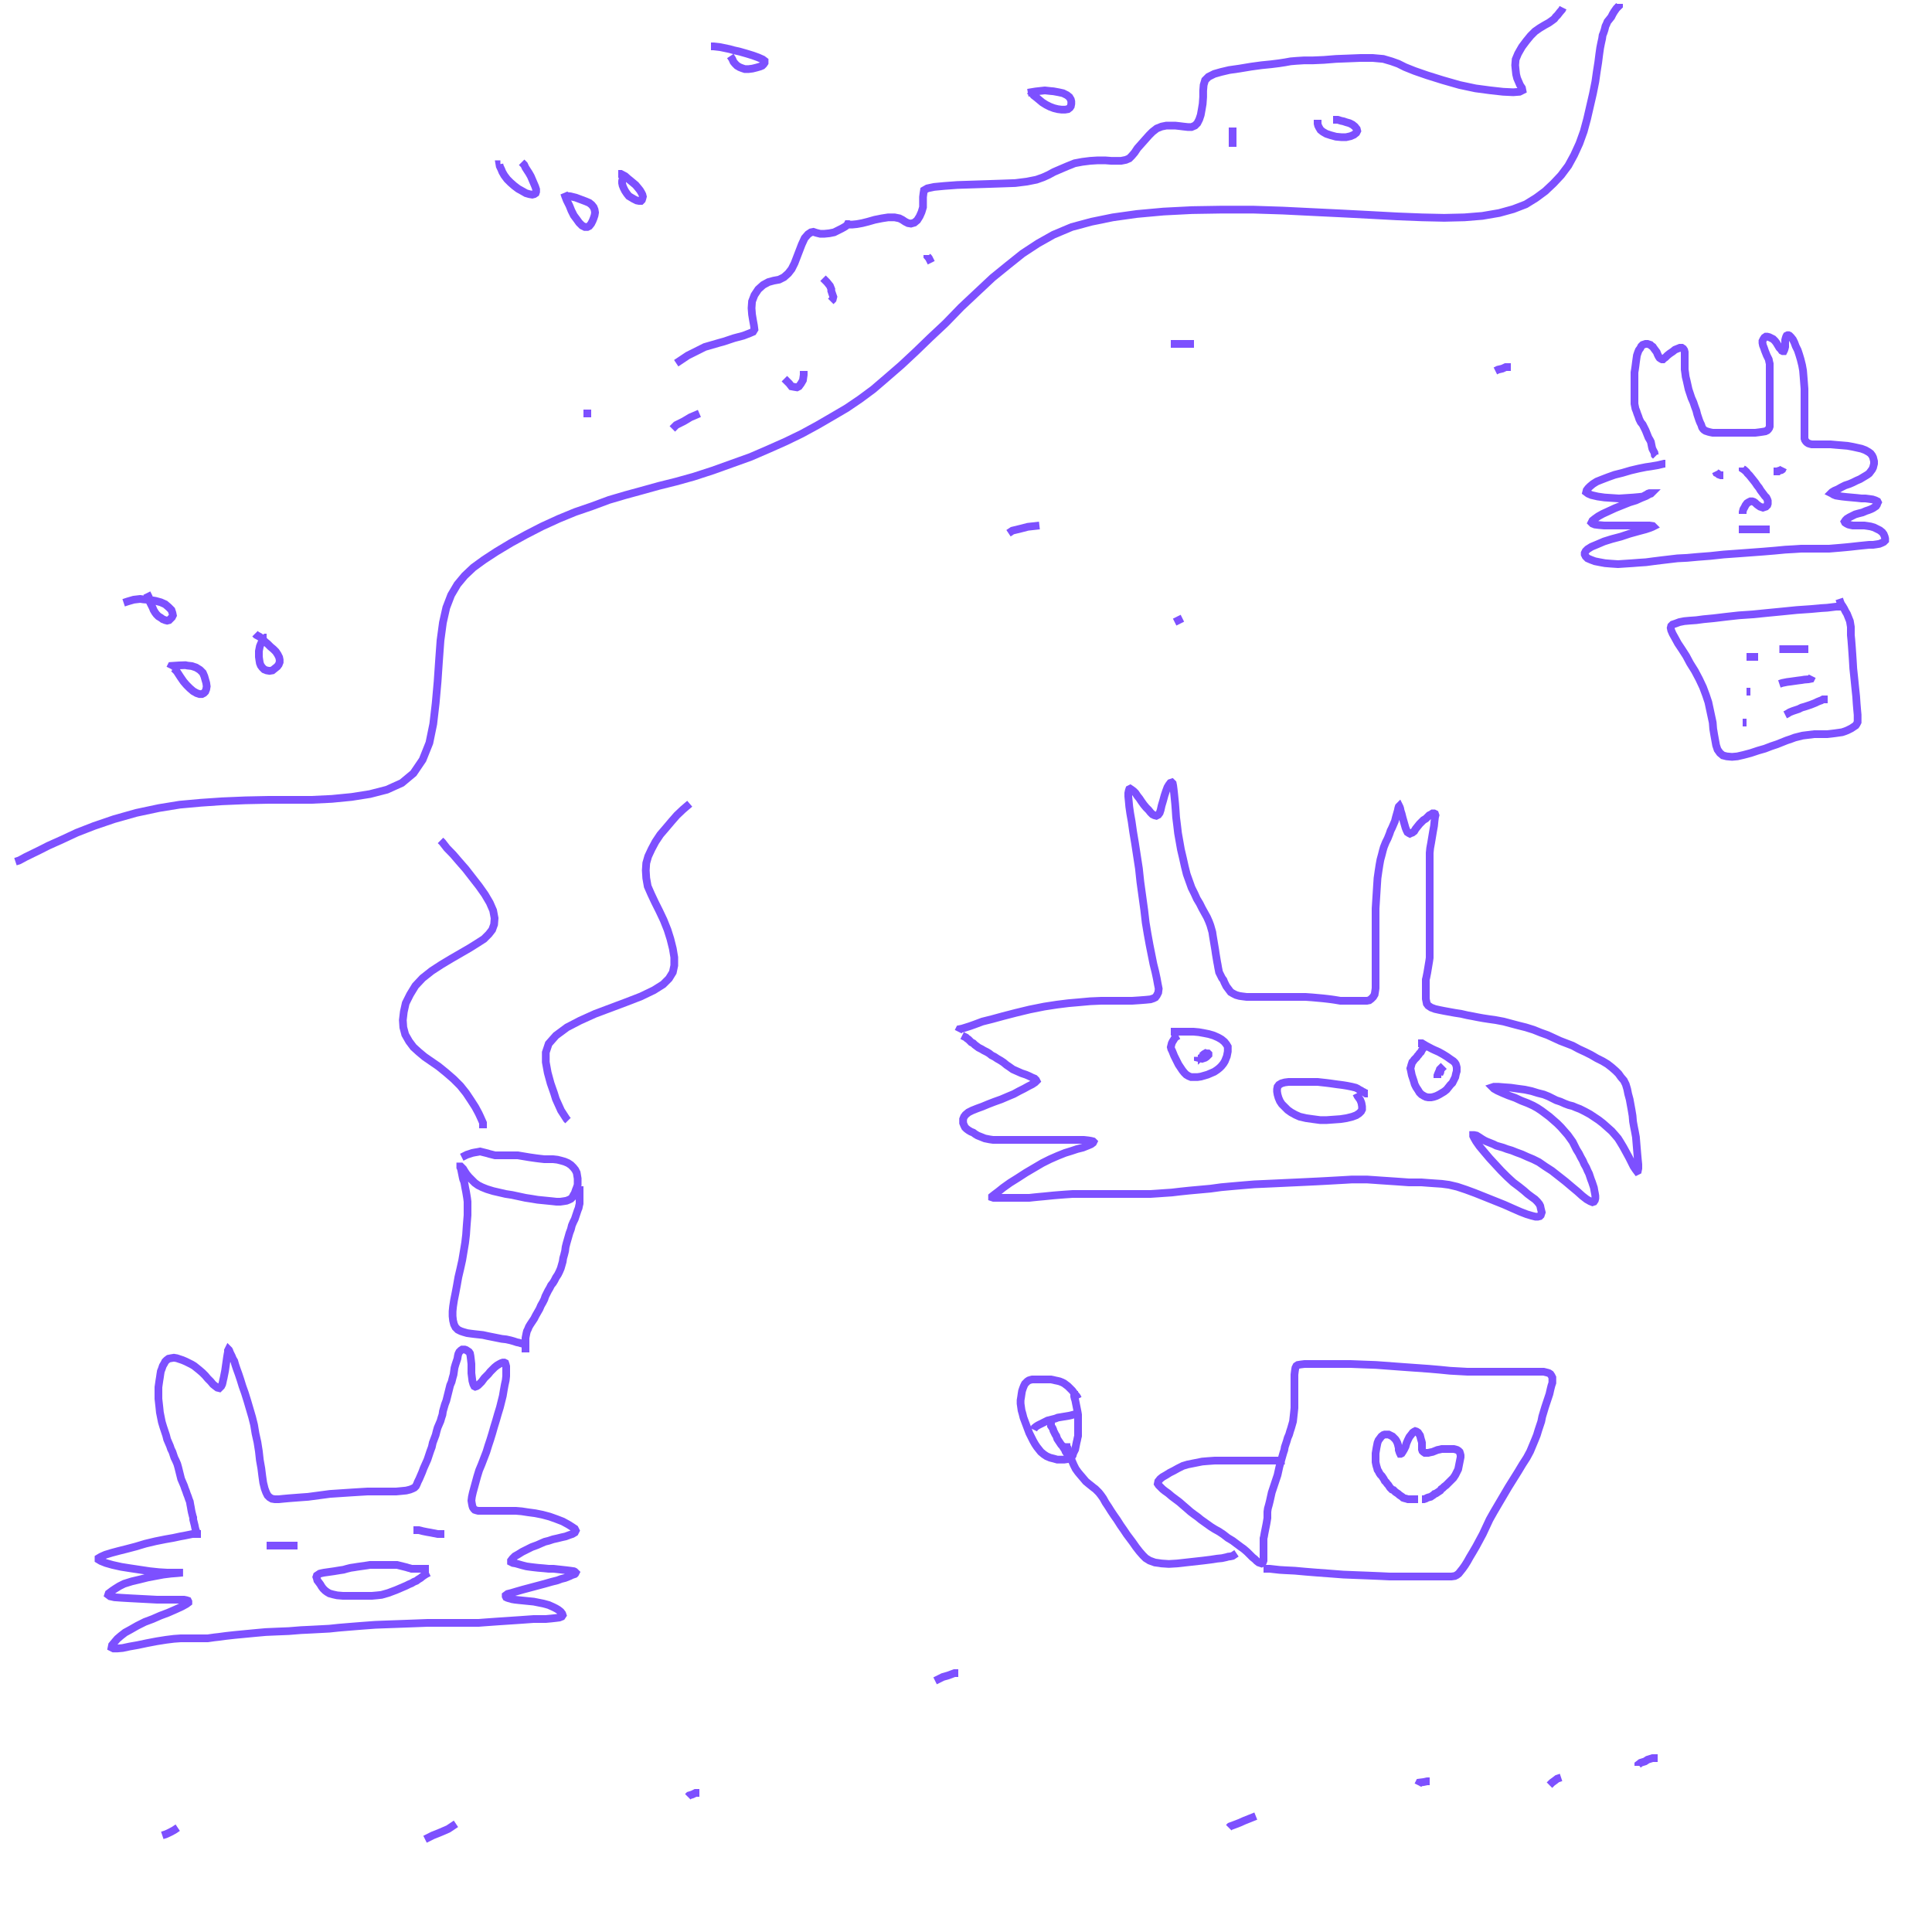 <svg width="500" height="500" viewBox="0 0 500 500" fill="none" xmlns="http://www.w3.org/2000/svg">
<path d="M4 223L5 222.667L6.6 221.8L10.286 220L12.5 218.875L16.125 217.25L19.875 215.5L24.375 213.75L29.5 212L35.25 210.375L41.125 209.125L46.5 208.25L52 207.75L57.5 207.375L63.5 207.125L69.5 207H75.25H80.625L85.875 206.75L91 206.25L95.75 205.5L100.125 204.375L104 202.625L107 200.125L109.375 196.625L111.125 192.25L112.125 187.375L112.75 182L113.25 176.375L113.625 170.875L114 165.75L114.625 161.125L115.5 157.25L116.75 154L118.375 151.25L120.25 149L122.5 146.875L125.25 144.875L128.5 142.75L132.25 140.5L136.125 138.375L140.25 136.25L144.625 134.25L148.875 132.5L153.25 131L157.625 129.375L161.875 128.125L166 127L170.5 125.75L175 124.625L179.5 123.375L184.5 121.75L189.375 120L194.25 118.25L198.875 116.25L203.375 114.25L207.5 112.25L211.625 110L215.5 107.75L219.125 105.625L222.625 103.25L226 100.75L229.5 97.75L233.25 94.5L237 91L240.75 87.375L244.75 83.625L248.75 79.5L252.875 75.625L256.875 71.875L260.875 68.625L264.625 65.625L268.625 63L272.625 60.75L277.375 58.75L282.5 57.375L288 56.25L294.25 55.375L301.125 54.75L308.5 54.375L316.25 54.25H324.25L332 54.5L339.625 54.875L347.375 55.25L354.625 55.625L361.625 56L368 56.25L373.75 56.375L379 56.25L383.625 55.875L388 55.125L391.625 54.125L394.875 52.875L397.5 51.25L399.875 49.5L402 47.5L404 45.375L405.875 42.875L407.375 40.125L408.75 37.125L409.875 34L410.75 30.75L411.5 27.5L412.25 24.25L412.875 21.125L413.25 18.5L413.625 16.125L413.875 14.125L414.125 12.375L414.375 11.125L414.625 10L414.75 9.125L415 8.5L415.25 7.75L415.375 7.25L415.5 6.75L415.75 6.25L416 5.625L416.5 5L417 4.375L417.375 3.625L417.75 3L418.333 2.167L419 1.5V1" stroke="#7D50FF" stroke-width="2"/>
<path d="M52 397H51.333H49.8L47.714 397.429L46.625 397.625L44.875 398L42.75 398.375L40.25 398.875L37.625 399.5L35.125 400.25L32.75 400.875L30.75 401.375L28.875 401.875L27.25 402.375L26.125 402.875L25.5 403.25V403.625L26.125 404L27.375 404.5L29.125 405L31.375 405.5L33.75 405.875L36.25 406.25L38.75 406.625L41.125 406.875L43.25 407H45H46.125H46.875H47.25H47.375H47.125L45.875 407.125L44.25 407.25L42.25 407.5L40.25 407.875L38.25 408.25L36.25 408.75L34.125 409.25L32.125 409.875L30.875 410.5L29.875 411.125L29.125 411.625L28.625 412L28.125 412.375L28 412.75L28.5 413.125L29.625 413.375L31.375 413.5L33.5 413.625L35.875 413.75L38.25 413.875L40.625 414H42.875H44.875H46.5H47.625L48.25 414.125L48.625 414.25L48.75 414.5V414.75L48.25 415.125L47.125 415.75L45.5 416.5L43.5 417.375L41.5 418.125L39.5 419L37.5 419.75L35.5 420.75L33.75 421.75L32.375 422.5L31.25 423.375L30.375 424.125L29.625 425L29 425.75L28.875 426.375L29.375 426.625H30.375L31.75 426.5L33.5 426.125L35.625 425.75L38 425.25L40.625 424.75L43 424.375L45 424.125L46.75 424H48.375H49.75H51H52H52.875H53.75L54.625 423.875L55.5 423.75L56.625 423.625L58.5 423.375L60.75 423.125L63.375 422.875L66 422.625L68.75 422.375L71.625 422.25L74.75 422.125L77.875 421.875L80.5 421.75L82.875 421.625L85.25 421.5L87.625 421.25L90.625 421L93.75 420.75L97.125 420.5L100.5 420.375L104 420.25L107.375 420.125L110.625 420H113.75H116.125H118.125H119.625H121H122.375H123.875L125.5 419.875L127.25 419.75L129 419.625L130.875 419.5L132.75 419.375L134.625 419.25L136.375 419.125L138.125 419H139.75H141.25L142.625 418.875L143.75 418.75L144.75 418.625L145.375 418.375L145.625 418L145.5 417.625L145.125 417.125L144.5 416.625L143.875 416.25L143.125 415.875L142 415.375L140.625 415L139.375 414.75L138.125 414.5L136.875 414.375L135.625 414.25L134.375 414.125L133.25 414L132.5 413.875L132.125 413.75L131.625 413.625L131.25 413.5L131 413.375L130.875 413.125V412.875L131.375 412.5L132.375 412.25L133.625 411.875L135.375 411.375L137.25 410.875L139.125 410.375L141 409.875L142.75 409.375L144.25 409L145.25 408.625L146.25 408.375L146.875 408.125L147.5 407.875L148 407.625L148.375 407.5L148.75 407.375L148.875 407.25L149 407L148.75 406.75L148.5 406.625L147.625 406.5L146.625 406.375L145.5 406.25L144.375 406.125L143.25 406H142L140.75 405.875L139.25 405.75L138.125 405.625L137.125 405.5L136.25 405.375L135.25 405.125L134.375 404.875L133.5 404.625L132.75 404.5L132.25 404.25V403.875L132.625 403.375L133.25 402.75L134.125 402.25L135.125 401.625L136.375 401L137.625 400.375L139 399.875L140.125 399.375L141 399L142 398.75L143.125 398.375L144.25 398.125L145.25 397.875L146.375 397.625L147.375 397.25L148.125 397L148.75 396.625L149 396.125L148.75 395.625L148 395.125L147 394.5L145.625 393.75L144 393.125L142.25 392.5L140.375 392L138.5 391.625L136.625 391.375L135 391.125L133.5 391H132.125H130.875H129.75H128.625H127.5H126.625H125.75H125H124.375H123.75L123.25 390.875L122.875 390.75L122.625 390.5L122.375 390.125L122.25 389.75L122.125 389.125L122 388.375L122.125 387.375L122.375 386.25L122.75 384.875L123.125 383.5L123.5 382.125L124 380.5L124.625 379L125.25 377.375L125.875 375.75L126.375 374.125L126.875 372.625L127.375 371L127.875 369.25L128.375 367.625L128.875 365.875L129.375 364.25L129.75 362.75L130.125 361.25L130.375 359.75L130.625 358.375L130.875 357.25L131 356.125V355.25V354.375V353.625L130.875 353.125L130.75 352.75L130.5 352.625H130.125L129.75 352.75L129.25 353L128.625 353.375L128 353.875L127.5 354.375L126.875 355L126.375 355.625L125.875 356.125L125.375 356.625L125 357.125L124.625 357.625L124.25 358L123.75 358.5L123.375 358.75L123 358.875L122.75 358.75L122.5 358.25L122.25 357.375L122.125 356.375L122 355.375V354.125V353L121.875 351.875L121.75 350.875L121.625 350.25L121.375 349.875L121 349.625L120.625 349.375L120.25 349.25H119.875H119.625L119.25 349.5L118.875 349.875L118.625 350.375L118.5 350.875L118.375 351.625L118.125 352.375L117.875 353.125L117.625 354L117.5 354.875L117.375 355.75L117.125 356.625L116.875 357.625L116.5 358.5L116.25 359.5L116 360.5L115.75 361.5L115.5 362.5L115.125 363.5L114.875 364.375L114.625 365.25L114.5 366.125L114.25 366.875L114 367.75L113.625 368.625L113.25 369.5L113 370.375L112.75 371.375L112.375 372.375L112 373.375L111.75 374.5L111.375 375.5L111 376.625L110.625 377.75L110.125 378.875L109.625 380L109.25 381L108.875 381.875L108.5 382.75L108.125 383.5L107.875 384.125L107.625 384.625L107.25 385L106.75 385.25L106.125 385.5L105.125 385.75L103.875 385.875L102.5 386H100.875H99H97.125H95.125L93 386.125L91 386.25L89.125 386.375L87.25 386.5L85.375 386.625L83.5 386.875L81.625 387.125L79.75 387.375L78 387.5L76.375 387.625L74.75 387.75L73.375 387.875L72.125 388H71.125L70.375 387.875L69.75 387.5L69.25 387L68.875 386.25L68.5 385.25L68.125 383.75L67.875 382L67.625 380L67.25 377.875L67 375.625L66.625 373.25L66.125 371L65.75 368.75L65.25 366.75L64.625 364.625L64 362.5L63.375 360.5L62.75 358.75L62.25 357.125L61.75 355.625L61.25 354.25L60.875 353.125L60.625 352.25L60.25 351.625L60 351L59.75 350.5L59.5 350L59.375 349.625L59.25 349.375L59.125 349.25L59 349.5V349.875L58.875 350.5L58.75 351.25L58.625 352.125L58.5 353L58.375 353.875L58.25 354.75L58.125 355.375L58 356L57.875 356.625L57.75 357.125L57.625 357.75L57.5 358.25L57.25 358.75L57 359L56.75 359.25L56.25 359.125L55.75 358.75L55.125 358.25L54.5 357.5L53.75 356.75L53.125 356L52.375 355.25L51.5 354.5L50.875 354L50.25 353.5L49.625 353.125L48.875 352.75L48.125 352.375L47.25 352L46.5 351.75L45.75 351.5L45 351.375L44.25 351.5L43.625 351.625L43.125 352L42.75 352.375L42.5 352.875L42.125 353.5L41.875 354.25L41.625 354.875L41.5 355.625L41.375 356.5L41.25 357.25L41.125 358.125L41 359V359.875V360.875V362L41.125 363.125L41.25 364.25L41.375 365.5L41.625 366.75L41.875 368L42.25 369.25L42.625 370.375L43 371.5L43.25 372.5L43.625 373.375L44 374.25L44.25 375L44.625 375.75L44.875 376.5L45.125 377.25L45.5 378L45.875 378.875L46.125 379.75L46.375 380.75L46.625 381.75L46.875 382.75L47.25 383.625L47.625 384.5L47.875 385.25L48.125 385.875L48.375 386.625L48.625 387.25L48.875 388L49.125 388.625L49.25 389.375L49.375 390L49.5 390.75L49.625 391.375L49.75 391.875L49.875 392.375L50 392.75V393.25L50.125 393.75L50.25 394.25L50.375 394.75L50.5 395.375L50.667 396L51 396.75V397.5" stroke="#7D50FF" stroke-width="2"/>
<path d="M69 400H69.333H69.8H70.571H71H71.75H72.625H73.375H74.25H75H75.833H76.5H77" stroke="#7D50FF" stroke-width="2"/>
<path d="M107 396H107.667H108.4L109 396.143L109.375 396.25L110 396.375L110.625 396.5L111.375 396.625L112 396.75L112.625 396.875L113.25 397H113.833H114.5H115" stroke="#7D50FF" stroke-width="2"/>
<path d="M111 407L110.333 407.333L109.6 407.8L109.143 408.143L108.875 408.375L108.25 408.75L107.75 409.125L107.125 409.375L106.5 409.75L105.875 410L105.125 410.375L104.25 410.75L103.375 411.125L102.5 411.5L101.5 411.875L100.5 412.25L99.625 412.5L98.75 412.75L97.625 412.875L96.25 413H94.75H93.25H91.75H90.25H88.75L87.25 412.875L86.125 412.625L85.25 412.375L84.625 412L84.125 411.625L83.625 411.125L83.25 410.625L82.875 410L82.5 409.5L82.125 409L82 408.5L81.875 408.125L82 407.75L82.375 407.5L82.75 407.25L83.25 407.125L83.875 407L84.75 406.875L85.625 406.75L86.5 406.625L87.25 406.5L88 406.375L88.875 406.25L89.75 406L90.75 405.75L91.625 405.625L92.375 405.5L93.25 405.375L94.125 405.25L95 405.125L95.75 405H96.5H97.25H97.875H98.625H99.25H99.875H100.375H101H101.625H102.125H102.75L103.25 405.125L103.75 405.25L104.25 405.375L104.75 405.5L105.25 405.625L105.625 405.75L106.125 405.875L106.5 406H107H107.5H108H108.5H109H109.5H110H110.5H111" stroke="#7D50FF" stroke-width="2"/>
<path d="M248 267L248.333 266.333L249 266.2L251 265.571L252.25 265.125L254.25 264.375L256.75 263.75L259.5 263L262.875 262.125L266.5 261.25L270.25 260.5L273.5 260L276.5 259.625L279.375 259.375L282.125 259.125L285 259H287.5H289.625H291.375H293L294.875 258.875L296.5 258.75L297.75 258.625L298.5 258.375L299 258.125L299.375 257.625L299.75 256.875L299.875 255.875L299.625 254.625L299.375 253.25L299 251.5L298.5 249.5L298 247L297.5 244.5L297 241.75L296.5 238.75L296.125 235.5L295.625 231.875L295.125 228.25L294.75 224.75L294.25 221.5L293.75 218.25L293.25 215.25L292.875 212.625L292.5 210.5L292.25 208.75L292.125 207.375L292 206.125V205.25L292.125 204.625L292.25 204.25L292.5 204.125L292.875 204.375L293.375 204.75L293.875 205.25L294.375 206L294.875 206.625L295.375 207.375L296 208.25L296.625 209L297.25 209.625L297.75 210.25L298.25 210.75L298.75 211L299.25 211.125L299.75 210.875L300.125 210.375L300.375 209.625L300.625 208.5L301 207.25L301.375 205.875L301.75 204.75L302.125 203.75L302.5 203.125L302.875 202.625L303.25 202.5L303.5 202.75L303.625 203.375L303.75 204.375L303.875 205.5L304 206.75L304.125 208L304.25 209.625L304.375 211.5L304.625 213.5L304.875 215.625L305.25 217.75L305.625 219.875L306.125 222L306.625 224.25L307.125 226.25L307.75 228L308.375 229.75L309.125 231.25L309.75 232.625L310.5 233.875L311.125 235.125L311.75 236.25L312.375 237.375L312.875 238.5L313.25 239.5L313.5 240.375L313.75 241.25L313.875 242.125L314 242.875L314.125 243.625L314.25 244.375L314.375 245.125L314.5 245.875L314.625 246.75L314.75 247.5L314.875 248.25L315 249L315.125 249.625L315.25 250.375L315.375 251L315.5 251.625L315.75 252.125L316 252.625L316.25 253.125L316.625 253.625L316.875 254.25L317.125 254.75L317.375 255.25L317.75 255.75L318.125 256.25L318.5 256.75L319.125 257.125L319.875 257.5L320.75 257.75L321.625 257.875L322.625 258H323.75H325H326.625H328.25H330H331.875H333.875H336H337.875L339.625 258.125L341 258.25L342.375 258.375L343.5 258.5L344.5 258.625L345.375 258.75L346.125 258.875L346.875 259H347.625H348.5H349.25H349.875H350.5H351.375H352.125H353H353.75L354.375 258.875L354.875 258.5L355.375 258L355.75 257.375L355.875 256.625L356 255.75V254.875V253.875V252.75V251.625V250.5V249.25V247.875V246.375V244.625V242.75V240.875V239V237V235.125L356.125 233.125L356.25 231.125L356.375 229.125L356.5 227.25L356.75 225.5L357 223.875L357.25 222.5L357.625 221.125L357.875 220.125L358.125 219.25L358.375 218.625L358.625 218L358.875 217.5L359.125 217L359.375 216.375L359.625 215.75L359.875 215L360.25 214.25L360.625 213.375L361 212.5L361.25 211.5L361.5 210.625L361.75 209.75L361.875 209.125L362 208.75L362.125 208.625L362.25 208.875L362.375 209.25L362.5 209.875L362.75 210.625L363 211.625L363.25 212.5L363.5 213.375L363.75 214.25L364 214.875L364.25 215.375L364.625 215.625L364.875 215.75L365.125 215.625L365.5 215.5L366 215.125L366.375 214.5L366.875 213.875L367.375 213.25L367.875 212.75L368.375 212.25L369 211.875L369.5 211.375L369.875 211L370.375 210.75L370.75 210.5H371.125L371.375 210.625L371.5 211L371.375 211.5L371.25 212.5L371.125 213.75L370.875 215.125L370.625 216.625L370.375 218.125L370.125 219.5L370 220.75V222V223V224V224.875V225.75V226.75V227.875V229.125V230.375V231.625V232.875V234.25V235.625V236.875V238.125V239.25V240.375V241.375V242.25V243V243.75V244.5V245.125V245.75V246.375V247.125V247.875L369.875 248.75L369.75 249.5L369.625 250.25L369.5 251L369.375 251.75L369.25 252.375L369.125 253L369 253.5V254V254.5V255V255.625V256.25V257V257.75V258.5L369.125 259.125L369.25 259.75L369.625 260.25L370.375 260.75L371.375 261.125L372.5 261.375L373.75 261.625L375.125 261.875L376.5 262.125L378.125 262.375L379.75 262.75L381.125 263L382.375 263.25L383.75 263.5L385.375 263.75L387.125 264L389.125 264.375L391 264.875L392.875 265.375L394.875 265.875L396.875 266.5L398.75 267.25L400.5 267.875L402.125 268.625L403.75 269.375L405.375 270L407 270.625L408.625 271.5L410.25 272.25L411.75 273L413.25 273.875L414.75 274.625L416 275.375L417.125 276.25L418.125 277.125L418.875 277.875L419.5 278.75L420.25 279.625L420.75 280.625L421.125 281.875L421.375 283.125L421.75 284.5L422 285.875L422.25 287.25L422.5 288.75L422.625 290.25L422.875 291.625L423.125 292.875L423.375 294.25L423.5 295.75L423.625 297.25L423.75 298.75L423.875 300.125L424 301.375V302.375L423.875 303L423.625 303.125L423.25 302.625L422.75 301.875L422.25 300.875L421.625 299.625L420.875 298.25L420.125 296.875L419.375 295.625L418.75 294.625L418 293.75L417.125 292.75L416 291.75L414.875 290.75L413.75 289.875L412.625 289.125L411.5 288.375L410.125 287.625L408.875 287L407.875 286.625L407 286.25L406 286L405 285.625L403.875 285.125L402.75 284.75L401.75 284.25L400.75 283.75L399.5 283.25L398 282.875L396.375 282.375L394.625 282L392.75 281.75L391 281.5L389.25 281.375L387.75 281.25H386.625L386.25 281.375L386.625 281.75L387.5 282.25L388.875 282.875L390.375 283.5L392.125 284.125L393.75 284.875L395.375 285.5L396.75 286.125L397.875 286.75L399 287.5L400 288.25L401 289L402 289.875L403 290.75L404 291.75L404.875 292.75L405.75 293.75L406.375 294.625L407 295.5L407.5 296.5L408 297.5L408.625 298.5L409.125 299.5L409.625 300.375L410 301.25L410.5 302.125L410.875 303L411.25 303.75L411.5 304.5L411.75 305.25L412 305.875L412.25 306.625L412.5 307.375L412.625 308.125L412.75 308.75L412.875 309.5V310.125L412.75 310.625L412.5 311L412.125 311.125L411.5 310.875L410.625 310.375L409.5 309.5L408.25 308.375L406.75 307.125L405.125 305.75L403.375 304.375L401.625 303L399.875 301.875L398.25 300.75L396.75 300L395.25 299.375L393.875 298.75L392.5 298.25L391.25 297.75L390 297.375L389 297L388.125 296.75L387.25 296.5L386.5 296.125L385.875 295.875L385.25 295.625L384.625 295.375L384.125 295.125L383.5 294.75L382.75 294.25L382.125 293.875L381.5 293.75H381.25V294L381.5 294.5L382 295.375L382.875 296.625L384.125 298.125L385.5 299.75L387 301.375L388.5 303L390 304.5L391.625 306L393.125 307.125L394.375 308.125L395.375 309L396.375 309.75L397.25 310.375L397.875 311L398.375 311.625L398.625 312.125L398.75 312.75L398.875 313.25L399 313.75L398.875 314.125L398.75 314.5L398.5 314.75L398 314.875H397.375L396.375 314.625L395.125 314.25L393.5 313.625L391.5 312.75L389.25 311.75L386.75 310.75L384.25 309.75L381.75 308.75L379.375 307.875L377.125 307.125L375 306.625L373.125 306.375L371.25 306.25L369.5 306.125L367.875 306H366.25H364.625L362.875 305.875L361.125 305.75L359.25 305.625L357.375 305.5L355.625 305.375L353.75 305.25H351.875H349.875L347.75 305.375L345.5 305.5L343.25 305.625L340.875 305.75L338.25 305.875L335.625 306L332.875 306.125L330.25 306.25L327.5 306.375L324.625 306.5L321.625 306.75L318.75 307L316 307.25L313.25 307.625L310.5 307.875L307.75 308.125L305.375 308.375L303.25 308.625L301.375 308.75L299.625 308.875L297.75 309H295.75H293.75H291.5H289.125H286.625H284.25H281.875H279.625H277.625L275.75 309.125L274.125 309.25L272.625 309.375L271.375 309.5L270.125 309.625L268.75 309.75L267.5 309.875L266.375 310H265.25H264.25H263.375H262.5H261.75H261.125H260.5H259.75H259.125H258.5H257.75H257.125L256.75 309.875V309.625L257.375 309.125L258.375 308.375L259.625 307.375L261.375 306.125L263.375 304.875L265.5 303.5L267.625 302.25L269.75 301L271.75 300L273.75 299.125L275.625 298.375L277.25 297.875L278.75 297.375L280.25 297L281.5 296.5L282.375 296.125L282.875 295.75L283 295.5L282.875 295.375L282.375 295.25L281.625 295.125L280.5 295H279H277.375H275.25H272.875H270.375H267.875H265.5H263.25H261.25H259.5H258.125H257L256.125 294.875L255.5 294.75L254.875 294.625L254.25 294.375L253.625 294.125L253 293.875L252.375 293.5L251.875 293.125L251.25 292.875L250.625 292.5L250.125 292.125L249.75 291.75L249.5 291.25L249.25 290.625V290.125V289.625L249.5 289L249.875 288.5L250.625 287.875L251.625 287.375L252.875 286.875L254.25 286.375L255.75 285.75L257.375 285.125L259.125 284.5L260.875 283.75L262.375 283.125L263.75 282.375L265 281.75L266.125 281.125L267.125 280.625L267.875 280.125L268.25 279.75L268.125 279.5L267.75 279.125L267.125 278.875L266.375 278.5L265.5 278.125L264.375 277.75L263.25 277.25L262.125 276.75L261.25 276.125L260.5 275.625L259.75 275L259 274.5L258.125 274L257.375 273.5L256.625 273.125L256 272.625L255.375 272.25L254.625 271.875L254 271.5L253.25 271.125L252.75 270.75L252.25 270.375L251.875 270L251.375 269.75L251 269.375L250.625 269L250.25 268.75L250 268.5L249.5 268.25L249 268" stroke="#7D50FF" stroke-width="2"/>
<path d="M303 267H303.333H304.6H305.714H306.375H307.5H308.875L310.25 267.125L311.625 267.375L312.875 267.625L314.125 268L315.25 268.5L316.125 269L316.875 269.625L317.375 270.25L317.75 270.875V271.5V272.125L317.625 272.75L317.5 273.375L317.25 274L317 274.625L316.625 275.25L316.125 275.875L315.625 276.375L315 276.875L314.25 277.375L313.375 277.75L312.5 278.125L311.625 278.375L310.75 278.625L309.875 278.75H309H308.25L307.625 278.5L307 278.125L306.5 277.625L306 277L305.5 276.25L305 275.5L304.625 274.75L304.25 274L303.875 273.25L303.625 272.625L303.375 272L303.125 271.5L303 271L303.125 270.5L303.25 270L303.5 269.5L303.75 269.125L304 268.667L304.5 268.25L305 268" stroke="#7D50FF" stroke-width="2"/>
<path d="M311 273V273.333L311.6 272.8L312 272.571L312.125 272.625H312.375H312.625L312.75 272.75V273L312.5 273.25L312.25 273.5L311.875 273.75L311.5 273.875L311.125 274L310.75 273.875L310.333 273.833L310 273.75V273.5" stroke="#7D50FF" stroke-width="2"/>
<path d="M351 283L351.333 283.667L352 284.6L352.286 285.286L352.375 285.625L352.5 286.375V287.125L352.25 287.625L351.75 288.125L351 288.625L350 289L348.5 289.375L346.875 289.625L345.125 289.75L343.375 289.875H341.625L339.75 289.625L338 289.375L336.375 289L335.25 288.5L334.125 287.875L333.25 287.25L332.5 286.5L331.75 285.75L331.25 285L330.875 284.125L330.625 283.25L330.5 282.5V281.875L330.625 281.25L331 280.75L331.625 280.375L332.5 280.125L333.5 280H334.75H336H337.375H338.625H339.75H341L342.125 280.125L343.25 280.25L344.25 280.375L345.125 280.5L346 280.625L347 280.75L347.875 280.875L348.625 281L349.25 281.125L349.875 281.25L350.375 281.375L350.875 281.5L351.375 281.75L351.75 282L352.25 282.25L352.625 282.5L353 282.667L353.5 283H354" stroke="#7D50FF" stroke-width="2"/>
<path d="M367 270H368L369 270.6L370.571 271.429L371.25 271.75L372.375 272.25L373.5 272.875L374.5 273.5L375.375 274.125L376.125 274.625L376.5 275L376.75 275.375L376.875 275.75L377 276.25V276.75V277.25L376.875 277.625L376.75 278.125L376.625 278.75L376.375 279.25L376.125 279.75L375.875 280.25L375.375 280.75L374.875 281.375L374.375 282L373.75 282.5L373.125 282.875L372.5 283.25L371.75 283.625L371 283.875L370.375 284H369.625L369 283.875L368.5 283.625L367.875 283.25L367.375 282.75L367 282.125L366.5 281.375L366.125 280.625L365.875 279.75L365.625 279L365.375 278.25L365.25 277.625L365.125 277L365 276.5L365.125 276.125L365.25 275.625L365.375 275.25L365.5 274.875L365.75 274.625L366 274.25L366.25 274L366.625 273.625L366.875 273.25L367.125 273L367.375 272.625L367.75 272.25L368 271.75L368.25 271.375L368.625 271L368.833 270.667L369.25 270.25L369.5 270" stroke="#7D50FF" stroke-width="2"/>
<path d="M372 279V278.333L372.2 277.8L372.429 277.286L372.5 277.125L372.625 276.75L372.75 276.625L372.875 276.5L373 276.625L372.875 276.75L372.833 277L372.75 277.5L372.5 278" stroke="#7D50FF" stroke-width="2"/>
<path d="M327 406H327.333H328.6L331.143 406.286L332.625 406.375L335.125 406.5L337.875 406.75L341 407L344.375 407.25L347.625 407.5L350.75 407.625L354 407.75L357 407.875L359.625 408H362.125H364.125H365.875H367.375H368.5H369.25H370.125H371H371.875H372.875H373.75H374.625H375.625L376.5 407.875L377 407.625L377.5 407.25L378 406.625L378.5 406L379.125 405.125L379.75 404.125L380.375 403L381.125 401.75L382 400.25L382.875 398.625L383.75 397L384.625 395.125L385.5 393.25L386.625 391.25L387.875 389.125L389.125 387L390.375 384.875L391.625 382.875L392.875 380.875L394 379L395.125 377.25L396 375.625L396.625 374.125L397.25 372.625L397.75 371.375L398.125 370.125L398.5 369L398.875 367.875L399.125 366.625L399.5 365.375L399.875 364.125L400.25 363L400.625 361.875L401 360.75L401.25 359.625L401.5 358.625L401.75 357.875V357.125V356.5L401.5 356L401.25 355.625L400.875 355.375L400.5 355.25L400 355.125L399.5 355H399H398.5H397.875H396.875H395.5H393.75H391.875H389.75H387.5H384.875H382.25H379.75L377.5 354.875L375.25 354.75L372.75 354.5L369.875 354.25L366.375 354L362.875 353.75L359.5 353.5L356.125 353.25L352.75 353.125L349.5 353H346.375H343.75H341.875H340.375H338.875H337.625L336.625 353.125L335.875 353.25L335.5 353.5L335.25 354L335.125 354.75L335 355.75V356.875V358.375V359.875V361.5V363V364.375L334.875 365.625L334.75 366.75L334.625 367.875L334.375 368.75L334.125 369.625L333.875 370.375L333.625 371.25L333.25 372.125L333 373L332.75 373.75L332.5 374.5L332.375 375.25L332.125 376L331.875 376.875L331.625 377.75L331.375 378.625L331.125 379.5L330.875 380.625L330.625 381.75L330.25 382.875L329.875 384L329.5 385.125L329.125 386.25L328.875 387.375L328.625 388.5L328.375 389.5L328.125 390.375L328 391.25V392V392.875L327.875 393.625L327.75 394.375L327.625 395L327.5 395.625L327.375 396.25L327.25 396.875L327.125 397.625L327 398.125V398.75V399.25V399.875V400.375V401V401.5V402V402.5V403V403.5V403.875L326.875 404.25L326.75 404.5L326.5 404.625L326.125 404.5L325.75 404.375L325.25 404L324.75 403.5L324.125 403L323.5 402.375L322.75 401.625L321.875 400.875L321 400.25L320 399.5L319 398.75L317.75 398L316.625 397.125L315.5 396.375L314.375 395.75L313.375 395.125L312.5 394.5L311.625 393.875L310.75 393.25L310 392.625L309.125 392L308.125 391.25L307.125 390.375L306.25 389.625L305.25 388.75L304.25 388L303.25 387.25L302.375 386.5L301.5 385.875L300.875 385.375L300.375 384.875L299.875 384.375L299.625 384L299.75 383.375L300.25 382.75L300.875 382.25L301.75 381.75L302.75 381.125L303.75 380.625L304.875 380L306.125 379.375L307.375 379L308.625 378.75L309.875 378.5L311.125 378.25L312.625 378.125L314.375 378H316.375H318.25H320H321.625H323.25H324.75H326H327.25H328.25H329.25H330.167H331.25H332.5" stroke="#7D50FF" stroke-width="2"/>
<path d="M367 388H366.667H366.2H365.571H365.375H364.875H364.375L364 387.875L363.5 387.75L363.125 387.625L362.875 387.375L362.5 387.125L362.125 386.875L361.875 386.625L361.5 386.375L361.125 386.125L360.875 385.875L360.625 385.625L360.25 385.5L360 385.25L359.75 385L359.5 384.625L359.25 384.25L359 384L358.75 383.625L358.375 383.25L358.125 382.75L357.875 382.375L357.625 382L357.25 381.625L357 381.25L356.75 380.75L356.5 380.375L356.375 379.875L356.25 379.5L356.125 379L356 378.375V377.875V377.25V376.75V376.125L356.125 375.375L356.25 374.625L356.375 374L356.5 373.375L356.75 372.75L357.125 372.25L357.5 371.75L358 371.375L358.375 371.25H358.875H359.375L359.875 371.5L360.375 371.75L360.75 372.125L361.125 372.5L361.375 372.875L361.625 373.375L361.75 373.75L361.875 374.25L362 374.75V375.25L362.125 375.625L362.25 376L362.375 376.25H362.5L362.75 376.125L363 375.75L363.375 375.125L363.75 374.375L364 373.5L364.375 372.625L364.75 371.875L365.25 371.25L365.625 370.75L366 370.5L366.25 370.375L366.625 370.5L367 370.75L367.25 371.125L367.5 371.5L367.625 372L367.75 372.5L367.875 372.875L368 373.375V373.75V374.25V374.625V375.125L368.125 375.5L368.375 375.75L368.75 376H369.125H369.625L370.125 375.875L370.75 375.75L371.375 375.5L372 375.25L372.625 375.125L373.125 375H373.75H374.375H375H375.625H376.25L376.75 375.125L377.125 375.25L377.5 375.5L377.75 375.75L377.875 376.125L378 376.625V377.125L377.875 377.75L377.75 378.375L377.625 379L377.5 379.625L377.375 380.25L377.125 380.75L376.875 381.25L376.625 381.75L376.375 382.125L376.125 382.5L375.75 382.875L375.375 383.25L375 383.625L374.625 384L374.25 384.375L373.75 384.75L373.375 385.125L373 385.375L372.75 385.75L372.375 386L372 386.25L371.625 386.5L371.25 386.625L371 386.875L370.625 387.125L370.25 387.375L369.75 387.5L369.375 387.625L369 387.833L368.5 388H368" stroke="#7D50FF" stroke-width="2"/>
<path d="M320 402L319 402.667L318.4 402.8L317.857 402.857L317.375 403L316.25 403.25L315 403.375L313.375 403.625L311.375 403.875L309.125 404.125L306.875 404.375L304.625 404.625L302.5 404.75L300.625 404.625L298.875 404.375L297.5 403.875L296.5 403.25L295.75 402.5L294.875 401.5L294 400.375L293.125 399.125L292.375 398.125L291.625 397.125L290.875 396L290 394.75L289.125 393.375L288.25 392.125L287.5 391L286.875 390L286.125 388.875L285.5 387.75L284.875 386.875L284.375 386.25L283.875 385.75L283.5 385.375L283 385L282.375 384.5L281.75 384L281 383.375L280.375 382.625L279.625 381.75L279 381L278.375 380.125L277.875 379.125L277.5 378.25L277.125 377.375L276.875 376.75L276.625 376.125L276.5 375.5L276.333 374.833L276 374.25V373.5" stroke="#7D50FF" stroke-width="2"/>
<path d="M278 360V360.667V361.4L278.143 362L278.25 362.25L278.375 362.875L278.5 363.5L278.625 364.125L278.75 364.75L278.875 365.375L279 366.125V366.75V367.5V368.125V368.75V369.375V370V370.5V371V371.625L278.875 372.125L278.75 372.75L278.625 373.25L278.5 373.875L278.375 374.5L278.25 375.125L278 375.625L277.75 376.125L277.625 376.625L277.375 377L276.875 377.375L276.25 377.625L275.375 377.75H274.5H273.625L272.75 377.5L271.75 377.25L270.875 376.875L270.125 376.375L269.375 375.75L268.875 375.125L268.375 374.5L267.875 373.75L267.375 372.875L266.875 371.875L266.375 370.875L266 369.875L265.625 368.875L265.25 367.875L264.875 366.875L264.625 365.875L264.375 365L264.25 364.125L264.125 363.25V362.375L264.25 361.625L264.375 360.75L264.5 360L264.75 359.25L265 358.625L265.25 358.125L265.625 357.75L265.875 357.5L266.25 357.25L266.625 357.125L267.125 357H267.5H268H268.5H269H269.5H270H270.5H271H271.5H272L272.625 357.125L273.125 357.25L273.75 357.375L274.25 357.5L274.875 357.75L275.375 358L275.875 358.375L276.375 358.75L276.75 359.125L277.125 359.5L277.5 359.875L277.875 360.375L278.125 360.75L278.5 361.167L278.75 361.5L279 362" stroke="#7D50FF" stroke-width="2"/>
<path d="M279 366H278.667H278.2L277.143 366.286L276.75 366.375L276 366.5L275.25 366.625L274.5 366.75L273.75 366.875L273.125 367.125L272.625 367.25L272.125 367.375L271.625 367.5L271.125 367.625L270.625 367.875L270.125 368.125L269.625 368.375L269.125 368.625L268.625 368.875L268.167 369.167L267.75 369.5L267.5 370" stroke="#7D50FF" stroke-width="2"/>
<path d="M272 368V369L272.4 369.6L272.571 370L272.625 370.25L272.875 370.75L273.125 371.25L273.375 371.625L273.5 372L273.625 372.375L273.875 372.75L274.125 373.125L274.375 373.5L274.625 373.875L274.875 374.125L275.125 374.5L275.375 374.875L275.625 375.25L275.75 375.625L276 376L276.25 376.375L276.333 376.833L276.5 377.25L277 377.5" stroke="#7D50FF" stroke-width="2"/>
<path d="M137 348H136.667H136.2H135.857L135.625 347.875L135.25 347.75L134.75 347.625L134.375 347.5L133.75 347.375L133 347.125L132.125 346.875L131 346.625L129.875 346.5L128.625 346.25L127.375 346L126.125 345.75L125 345.5L123.875 345.375L122.75 345.25L121.75 345.125L120.875 345L120 344.75L119.25 344.5L118.5 344.125L117.875 343.5L117.5 342.75L117.25 341.75L117.125 340.625V339.375L117.25 338.125L117.5 336.5L117.875 334.625L118.25 332.625L118.625 330.5L119.125 328.375L119.625 326.125L120 323.875L120.375 321.625L120.625 319.5L120.75 317.625L120.875 316L121 314.5V313.25V312.125V311L120.875 310L120.75 309.25L120.625 308.5L120.5 307.875L120.375 307.25L120.25 306.5L120.125 305.875L119.875 305.25L119.75 304.75L119.625 304.125L119.5 303.5L119.375 302.875L119.25 302.375L119.125 302.125V301.875H119.25L119.5 302.125L119.875 302.5L120.25 303.125L120.75 303.875L121.375 304.625L122.125 305.375L122.875 306.125L123.75 306.75L124.75 307.25L126 307.75L127.625 308.25L129.25 308.625L130.875 309L132.5 309.25L134.25 309.625L136 310L137.625 310.25L139.125 310.5L140.375 310.625L141.625 310.75L142.875 310.875L144 311H145L145.875 310.875L146.625 310.75L147.25 310.5L147.75 310.25L148.125 309.875L148.375 309.375L148.75 308.75L149 308L149.25 307.375L149.5 306.625V305.875V305L149.375 304.25L149.25 303.5L148.875 302.75L148.375 302.125L147.75 301.5L147 301L146.125 300.625L145.25 300.375L144.25 300.125L143.125 300H142H140.875L139.75 299.875L138.75 299.75L137.875 299.625L137 299.5L136.25 299.375L135.5 299.25L134.75 299.125L134 299H133.375H132.625H132H131.25H130.5H129.875H129.25H128.75H128.125L127.625 298.875L127.125 298.75L126.625 298.625L126.25 298.5L125.75 298.375L125.25 298.25L124.75 298.125L124.25 298L123.625 298.125L122.875 298.25L122.25 298.375L121.5 298.625L120.833 298.833L120 299.25L119.5 299.5" stroke="#7D50FF" stroke-width="2"/>
<path d="M125 292V291.667V290.6L124.286 289L123.875 288.125L123 286.5L121.875 284.75L120.625 282.875L119.125 281L117.375 279.25L115.5 277.625L113.5 276L111.5 274.625L109.875 273.5L108.375 272.25L107 271L105.875 269.5L104.875 267.75L104.375 265.875L104.25 264L104.5 261.875L105 259.625L106.125 257.375L107.5 255.125L109.375 253.125L111.75 251.25L114.25 249.625L116.75 248.125L119.125 246.75L121.5 245.375L123.5 244.125L125.25 243L126.5 241.75L127.375 240.625L127.875 239.25L128 237.625L127.625 235.625L126.75 233.625L125.5 231.5L124 229.375L122.25 227.125L120.5 224.875L118.75 222.875L117.25 221.125L115.667 219.5L114.5 218L114 217.5" stroke="#7D50FF" stroke-width="2"/>
<path d="M147 290L146.667 289.667L145.2 287.4L143.857 284.429L143.375 282.875L142.5 280.375L141.75 277.625L141.25 274.875V272.375L142 270.125L143.875 268L146.75 265.875L150.125 264.125L154 262.375L158 260.875L162 259.375L165.875 257.875L169.25 256.25L171.625 254.75L173.125 253.25L174.125 251.625L174.5 249.875V247.75L174.125 245.5L173.5 243L172.75 240.625L171.75 238.125L170.625 235.75L169.5 233.5L168.5 231.375L167.625 229.375L167.25 227.25L167.125 225.25L167.25 223.375L167.75 221.625L168.625 219.75L169.625 217.875L170.875 216L172.375 214.25L173.75 212.625L175.167 211L176.75 209.5L178.5 208" stroke="#7D50FF" stroke-width="2"/>
<path d="M150 307V307.333V307.8V308.429V308.75V309.25V309.875V310.375V311V311.5L149.875 312L149.75 312.625L149.5 313.25L149.25 314L149 314.75L148.75 315.5L148.375 316.25L148 317.125L147.75 318.125L147.375 319.125L147.125 320L146.875 320.875L146.625 321.75L146.375 322.75L146.25 323.75L146 324.75L145.75 325.625L145.625 326.5L145.375 327.375L145.125 328.25L144.75 329.125L144.375 329.875L143.875 330.625L143.5 331.375L143.125 332L142.625 332.625L142.25 333.375L141.875 334L141.5 334.75L141.125 335.5L140.875 336.25L140.5 337L140 337.875L139.625 338.75L139.125 339.625L138.625 340.5L138.25 341.25L137.75 342L137.25 342.75L136.875 343.375L136.625 344L136.375 344.5L136.25 345L136.125 345.625L136 346.25V346.875V347.5V348.125V348.833V349.5V350" stroke="#7D50FF" stroke-width="2"/>
<path d="M32 156L33 155.667L34.6 155.2L36.286 155L37.125 155.125L38.75 155.25L40.25 155.5L41.625 155.875L42.75 156.375L43.625 157.125L44.375 157.875L44.625 158.625L44.75 159.25L44.5 159.75L44.125 160.125L43.75 160.5L43.25 160.625L42.75 160.5L42.125 160.25L41.625 159.875L41 159.5L40.5 159L40.125 158.5L39.75 157.875L39.5 157.25L39.25 156.75L39 156.25L38.75 155.75L38.625 155.125L38.5 154.5L38.25 154L38 153.5" stroke="#7D50FF" stroke-width="2"/>
<path d="M44 173L44.333 172.334L46.4 172.2L48 172.143L48.5 172.25L49.625 172.375L50.75 172.75L51.75 173.375L52.5 174.125L52.875 175L53.125 175.875L53.375 176.75L53.5 177.625L53.375 178.375L53.125 179L52.75 179.375L52.25 179.625H51.625L50.875 179.375L50 178.875L49.125 178.125L48.25 177.25L47.5 176.375L46.667 175.167L45.75 173.75L45 173" stroke="#7D50FF" stroke-width="2"/>
<path d="M66 164L66.333 164.333L67.2 164.8L68.143 165.571L68.5 166L69.25 166.625L70 167.375L70.75 168L71.375 168.625L71.875 169.375L72.25 170.125L72.375 170.75V171.375L72.125 172L71.75 172.5L71.125 173L70.5 173.5L69.75 173.625L69 173.5L68.375 173.25L67.875 172.75L67.5 172.25L67.25 171.625L67.125 170.875L67 170V169.25V168.5L67.125 167.875L67.25 167.25L67.5 166.625L67.75 166.125L68 165.75L68.333 165.333L68.75 165H69" stroke="#7D50FF" stroke-width="2"/>
<path d="M135 42L135.667 42.667L136 43.4L136.571 44.286L136.875 44.75L137.375 45.625L137.75 46.5L138.125 47.375L138.5 48.25L138.75 49V49.625L138.625 50L138.25 50.25L137.75 50.375L137 50.25L136.125 50L135.25 49.5L134.125 48.875L133.125 48.125L132.125 47.25L131.25 46.375L130.5 45.375L130 44.5L129.75 43.875L129.333 43L129.25 42.5H129.5" stroke="#7D50FF" stroke-width="2"/>
<path d="M146 50L146.333 50.667L147.6 50.8L149 51.143L149.625 51.375L150.625 51.75L151.625 52.125L152.5 52.5L153.125 53L153.625 53.625L153.875 54.25L154 55L153.875 55.75L153.625 56.5L153.375 57.125L153 57.875L152.5 58.5L152 58.75H151.375L150.625 58.375L149.875 57.625L149.25 56.75L148.5 55.75L147.875 54.5L147.375 53.25L146.667 51.833L146.25 50.75L146 50Z" stroke="#7D50FF" stroke-width="2"/>
<path d="M160 45H160.667L161.8 45.6L162.571 46.286L163 46.625L163.75 47.25L164.5 47.875L165.125 48.625L165.625 49.25L166 49.875L166.25 50.375L166.375 50.875L166.25 51.375L166.125 51.75L165.875 52H165.375L164.75 51.875L164 51.5L163.375 51.125L162.75 50.75L162.25 50.125L161.75 49.375L161.375 48.625L161.125 48L161 47.375V46.875L161.125 46.25L161.167 45.5L161.25 45L161.5 44.5" stroke="#7D50FF" stroke-width="2"/>
<path d="M345 31H345.333H346.2L347.143 31.286L347.625 31.375L348.375 31.625L349.25 31.875L350 32.25L350.625 32.75L351.125 33.375L351.25 33.875L351 34.375L350.375 34.875L349.5 35.25L348.375 35.5H347.125L345.75 35.375L344.375 35L343.25 34.625L342.375 34.125L341.75 33.625L341.375 33L341.125 32.5L341 32V31.5V31" stroke="#7D50FF" stroke-width="2"/>
<path d="M266 24L268 23.667L270.4 23.4L272 23.571L272.625 23.625L274 23.875L275.125 24.125L276.125 24.625L276.75 25.125L277.125 25.75L277.25 26.25V26.875L277.125 27.5L276.875 27.875L276.375 28.25L275.625 28.375H274.75L273.75 28.25L272.75 28L271.75 27.625L270.75 27.125L269.75 26.5L269 25.875L268.25 25.25L267.5 24.667L267 24L266.5 23.5" stroke="#7D50FF" stroke-width="2"/>
<path d="M184 12H184.667L186.4 12.2L188.857 12.714L189.875 13L191.5 13.375L193.25 13.875L194.875 14.375L196.25 14.875L197.375 15.375L197.875 15.75V16.25L197.625 16.625L197.25 17L196.625 17.25L195.75 17.5L194.75 17.75L193.75 17.875H192.75L192 17.625L191.375 17.375L190.75 17L190.25 16.5L189.833 16L189.5 15.25L189 14.5" stroke="#7D50FF" stroke-width="2"/>
<path d="M429 455H427.667L426.4 455.4L425.714 455.857L424.6 456.2L424 456.667V457" stroke="#7D50FF" stroke-width="2"/>
<path d="M404 460L403 460.333L402.4 460.8L401.667 461.333L401 462" stroke="#7D50FF" stroke-width="2"/>
<path d="M370 461H369.333L368.4 461.2L367.333 461.333L367 462" stroke="#7D50FF" stroke-width="2"/>
<path d="M325 470L323.333 470.667L322 471.2L320.857 471.714L319.6 472.2L318.333 472.667L318 473" stroke="#7D50FF" stroke-width="2"/>
<path d="M248 433H247L245.4 433.6L244 434L242 435" stroke="#7D50FF" stroke-width="2"/>
<path d="M181 464H180L179.2 464.4L178.333 464.667L178 465" stroke="#7D50FF" stroke-width="2"/>
<path d="M118 472L116 473.333L114 474.2L112 475L110 476" stroke="#7D50FF" stroke-width="2"/>
<path d="M46 473L45 473.667L44 474.2L43 474.667L42 475" stroke="#7D50FF" stroke-width="2"/>
<path d="M306 160L305.333 160.333L304 161" stroke="#7D50FF" stroke-width="2"/>
<path d="M269 136L266 136.333L264.2 136.8L262 137.333L261 138" stroke="#7D50FF" stroke-width="2"/>
<path d="M309 89H307.333H305.6H303.667H303" stroke="#7D50FF" stroke-width="2"/>
<path d="M391 95H389.667L388.8 95.4L387.667 95.667L387 96" stroke="#7D50FF" stroke-width="2"/>
<path d="M175 94L178 92L182.4 89.8L186.143 88.714L187.375 88.375L190 87.5L192.375 86.875L194 86.25L194.875 85.875L195.25 85.25L195.125 84.25L194.875 82.875L194.625 81.375L194.5 79.75L194.625 78L195.25 76.375L196.25 74.875L197.5 73.75L198.875 73L200.25 72.625L201.625 72.375L202.875 71.75L204 70.75L204.875 69.625L205.625 68.125L206.25 66.5L206.875 64.875L207.5 63.25L208.25 61.625L209.125 60.625L209.875 60.125L210.5 60L211.25 60.25L212.25 60.5H213.375L214.625 60.375L215.875 60.125L216.875 59.625L217.875 59.125L218.75 58.625L219.25 58.25L219.375 58H219.625L219.875 58.125H220.5L221.75 58L223.125 57.75L224.625 57.375L226.375 56.875L228.25 56.5L229.875 56.25H231.5L232.75 56.5L233.5 56.875L234.25 57.375L235 57.75L235.75 57.875L236.625 57.625L237.375 57L238 56L238.5 54.875L238.875 53.625V52.25V51L239 50L239.125 49.25L240 48.75L241.75 48.375L244.375 48.125L247.75 47.875L251.625 47.75L255.5 47.625L259.25 47.5L262.75 47.375L265.75 47L268.25 46.5L270 45.875L271.375 45.25L272.75 44.5L274.5 43.75L276.25 43L278.125 42.25L280.125 41.875L282.125 41.625L284.125 41.5H286L287.625 41.625H288.875H290.125L291.375 41.375L292.25 41L292.875 40.375L293.625 39.5L294.375 38.375L295.375 37.25L296.375 36.125L297.375 35L298.25 34.125L299.375 33.25L300.625 32.75L301.875 32.5H303.125H304.125L305.25 32.625L306.25 32.75L307.375 32.875H308.375L309.25 32.5L309.875 31.875L310.375 30.875L310.75 29.75L311 28.375L311.25 26.875L311.375 25.125V23.5L311.5 22L311.875 20.75L312.75 19.875L314.25 19.125L316 18.625L318.125 18.125L320.75 17.75L323.75 17.25L326.5 16.875L329 16.625L331 16.375L332.625 16.125L334 15.875L335.5 15.75L337.5 15.625H339.75L342.625 15.5L345.75 15.25L349 15.125L352.125 15H355.25L358 15.25L360.125 15.875L361.875 16.5L363.625 17.375L366.125 18.375L369.375 19.5L373.375 20.75L377.75 22L381.875 22.875L385.625 23.375L389 23.75L391.625 23.875L393.25 23.75L394 23.375L393.875 22.75L393.375 22L393 21.125L392.625 20.25L392.375 19.25L392.25 18.125L392.125 16.875L392.25 15.375L392.875 13.875L393.875 12.125L395 10.625L396.125 9.25L397.25 8.125L398.5 7.25L399.75 6.5L400.875 5.875L401.75 5.25L402.25 4.875L402.625 4.375L403.125 3.875L403.667 3.167L404.25 2.5L404.5 2" stroke="#7D50FF" stroke-width="2"/>
<path d="M208 96V97L207.8 98.4L207.286 99.286L207.125 99.5L206.75 100L206.25 100.25L205.5 100.125L204.833 100L204.25 99.25L203 98" stroke="#7D50FF" stroke-width="2"/>
<path d="M181 107L178.667 108L177 109L175 110L174 111" stroke="#7D50FF" stroke-width="2"/>
<path d="M153 107H152.333H151" stroke="#7D50FF" stroke-width="2"/>
<path d="M213 72L214 73L214.8 74L215.143 74.857L215.125 75.25L215.375 76L215.667 76.833L215.5 77.5L215 78" stroke="#7D50FF" stroke-width="2"/>
<path d="M240 66V66.333L240.4 66.8L240.667 67.333L241 68" stroke="#7D50FF" stroke-width="2"/>
<path d="M319 33V34V35.2V36.333V38" stroke="#7D50FF" stroke-width="2"/>
<path d="M431 120H430.667L429 120.4L427.143 120.714L426 120.875L424.125 121.25L422 121.75L419.875 122.375L417.875 122.875L416.125 123.5L414.5 124.125L413.25 124.625L412.25 125.25L411.5 125.875L411 126.375L410.625 126.875L410.5 127.375L411 127.75L411.875 128.125L413.5 128.5L415.25 128.75L417.125 128.875L419 129L420.875 128.875L422.75 128.75L424.125 128.625L425.25 128.5L425.625 128.25L426.125 128L426.5 127.75L426.875 127.625H427.25H427.375L427.25 127.75L426.875 127.875L426 128.375L424.75 128.875L423.375 129.5L421.75 130L419.875 130.75L418 131.5L416.375 132.25L414.75 133L413.625 133.625L412.75 134.25L412.125 134.75L411.875 135.25L412.125 135.5L412.75 135.75L413.75 135.875L415.125 136H416.875H418.75H420.625H422.375H424.125H425.75H426.875L427.75 136.125L427.875 136.25L427.625 136.375L427 136.625L425.875 137L424 137.5L421.75 138.125L419.5 138.875L417.125 139.5L415.125 140.125L413.375 140.875L411.875 141.5L410.875 142.125L410.375 142.625L410.125 143.125V143.5L410.375 144L410.875 144.5L411.75 144.875L412.75 145.25L414 145.5L415.375 145.75L416.875 145.875L418.75 146L420.625 145.875L422.5 145.75L424.125 145.625L426 145.5L427.875 145.25L429.875 145L432 144.75L434.125 144.5L436.625 144.375L439.375 144.125L442.625 143.875L446.125 143.5L449.625 143.25L453 143L456.375 142.75L459.375 142.5L462 142.25L464.25 142.125L466.125 142H467.625H469.125H470.625H472H473.375L474.875 141.875L476.375 141.75L477.75 141.625L479 141.5L480.125 141.375L481.25 141.25L482.5 141.125L483.75 141H484.75L485.625 140.875L486.375 140.75L487 140.5L487.5 140.25L487.875 139.875V139.375L487.75 138.875L487.5 138.25L487.125 137.75L486.5 137.25L485.75 136.875L485 136.5L484.125 136.25L483.375 136.125L482.5 136H481.625H480.75H480.125H479.5L478.875 135.875L478.375 135.75L477.875 135.5L477.5 135.25L477.375 135L477.625 134.625L478 134.25L478.625 133.875L479.375 133.5L480.125 133.125L481 132.875L482 132.625L482.875 132.25L483.625 132L484.25 131.75L484.75 131.5L485.125 131.25L485.5 131L485.75 130.625L485.875 130.25L486 130L485.875 129.75L485.375 129.5L484.625 129.25L483.75 129.125L482.75 129H481.75L480.625 128.875L479.25 128.75L477.875 128.625L476.75 128.5L475.875 128.375L475.125 128.25L474.5 128L474.125 127.75L473.875 127.625L474.125 127.375L474.75 127L475.625 126.625L476.5 126.125L477.5 125.625L478.625 125.25L479.5 124.875L480.5 124.375L481.375 124L482 123.625L482.625 123.25L483.25 122.875L483.75 122.5L484.125 122L484.5 121.5L484.75 121L484.875 120.5L485 120V119.375L484.875 118.875L484.75 118.375L484.5 117.875L484.125 117.375L483.625 117L482.75 116.5L481.75 116.125L480.625 115.875L479.5 115.625L478.125 115.375L476.625 115.25L475.125 115.125L473.75 115H472.625H471.625H470.625H469.625H468.875L468.375 114.875L468 114.75L467.625 114.5L467.375 114.25L467.125 113.875L467 113.5V113V112.375V111.875V111.25V110.75V110.125V109.5V108.625V107.625V106.5V105.25V103.875V102.25V100.625L466.875 99L466.75 97.375L466.625 95.875L466.375 94.5L466 93L465.625 91.75L465.25 90.625L464.75 89.625L464.375 88.625L464 87.875L463.5 87.25L463.125 86.875L462.875 86.75H462.625L462.375 86.875L462.25 87.125L462.125 87.5L462 88V88.625V89.125V89.75L461.875 90.25L461.75 90.625L461.625 90.875H461.375L461.125 90.75L460.875 90.375L460.5 90L460.125 89.375L459.75 88.75L459.375 88.25L458.875 87.75L458.375 87.5L457.875 87.25L457.375 87.125H457L456.625 87.375L456.375 87.75L456.125 88.25V88.75L456.25 89.375L456.5 90L456.75 90.75L457 91.375L457.25 92L457.5 92.5L457.75 93L457.875 93.625L458 94.125V94.75V95.25V95.875V96.5V97.125V97.75V98.25V98.875V99.375V100V100.625V101.25V101.875V102.5V103.25V104V104.75V105.5V106.125V106.75V107.375V108V108.5V109V109.5V109.875V110.375L457.875 110.75L457.625 111.125L457.375 111.375L456.875 111.625L456.125 111.75L455.25 111.875L454.25 112H453.125H452H450.75H449.5H448.375H447.375H446.375H445.5H444.625H443.875H443.25L442.625 111.875L442.125 111.75L441.75 111.625L441.375 111.5L441 111.25L440.75 111L440.5 110.625L440.375 110.25L440.25 109.875L440 109.375L439.75 108.75L439.5 108L439.25 107.25L439 106.25L438.625 105.25L438.25 104.125L437.75 103L437.375 101.875L437 100.75L436.75 99.625L436.5 98.5L436.25 97.5L436.125 96.5L436 95.625V94.625V93.625V92.75V91.875V91.125L435.875 90.625L435.625 90.25L435.25 90H434.75L434.125 90.25L433.5 90.5L432.875 91L432.125 91.5L431.5 92L431 92.5L430.625 92.75L430.375 93H430.125L429.875 92.875L429.5 92.625L429.25 92.25L429 91.75L428.75 91.125L428.375 90.625L428 90.125L427.75 89.75L427.375 89.5L427.125 89.25L426.75 89.125L426.375 89H425.875L425.5 89.125L425.125 89.25L424.75 89.625L424.5 90.125L424.125 90.625L423.875 91.25L423.625 92L423.5 92.875L423.375 93.75L423.25 94.75L423.125 95.625L423 96.375V97.25V98.125V99V99.875V100.75V101.5V102.25V103V103.75V104.5L423.125 105.125L423.25 105.75L423.5 106.375L423.75 107.125L424 107.75L424.25 108.5L424.625 109.25L425.125 109.875L425.5 110.625L425.875 111.375L426.125 112L426.375 112.625L426.625 113.25L427 113.875L427.25 114.375L427.375 115L427.5 115.625L427.625 116.125L427.875 116.625L428.167 117.167L428.25 117.75L428.5 118" stroke="#7D50FF" stroke-width="2"/>
<path d="M451 121V121.333L451.4 121.6L452 122.143L452.25 122.5L452.75 123L453.25 123.625L453.75 124.25L454.25 124.875L454.75 125.625L455.25 126.25L455.625 126.875L456 127.375L456.375 127.875L456.75 128.375L457.125 128.75L457.375 129.25L457.5 129.625V130V130.375L457.375 130.75L457 131.125L456.625 131.25L456.25 131.375L455.875 131.25L455.5 131.125L455.125 130.875L454.625 130.5L454.25 130.125L453.875 129.875L453.5 129.75H453L452.5 130L452.125 130.25L451.75 130.75L451.5 131.25L451.167 131.833L451 132.5V133" stroke="#7D50FF" stroke-width="2"/>
<path d="M458 137H457.333H456.8H456.143H455.875H455.25H454.75H454.125H453.5H452.875H452.25H451.75H451.167H450.5H450" stroke="#7D50FF" stroke-width="2"/>
<path d="M444 122L444.2 122.4L444.571 122.571L444.8 122.8L445.333 123H446" stroke="#7D50FF" stroke-width="2"/>
<path d="M459 122H459.333H459.8H460.143L460.25 121.875L460.625 121.75L461 121.667L461.25 121.5L461.5 121" stroke="#7D50FF" stroke-width="2"/>
<path d="M477 157H476.667H475.2L472.857 157.286L471.375 157.375L468.625 157.625L465 157.875L461.25 158.25L457.375 158.625L453.625 159L450 159.25L446.625 159.625L443.5 160L440.875 160.25L439 160.5L437.25 160.625L435.875 160.75L434.625 161L433.625 161.375L432.875 161.625L432.5 162L432.375 162.5L432.5 163.125L432.875 164L433.5 165.125L434.25 166.5L435.25 168L436.375 169.75L437.375 171.625L438.625 173.625L439.75 175.75L440.75 177.875L441.5 179.875L442.125 181.75L442.5 183.5L442.875 185.25L443.25 187L443.375 188.625L443.625 190.125L443.875 191.5L444.125 192.875L444.5 194L445.125 194.875L445.875 195.5L446.875 195.75L448.25 195.875L449.625 195.75L451.25 195.375L453.125 194.875L455 194.25L456.75 193.75L458.375 193.125L459.875 192.625L461.125 192.125L462.375 191.625L463.5 191.25L464.5 190.875L465.5 190.625L466.5 190.375L467.5 190.25L468.5 190.125L469.5 190H470.625H471.75H472.875L474 189.875L475 189.75L475.875 189.625L476.75 189.5L477.5 189.25L478.125 189L478.625 188.75L479.125 188.5L479.5 188.25L479.875 188L480.25 187.75L480.5 187.375L480.75 186.875V186.125V185L480.625 183.625L480.5 182.125L480.375 180.25L480.125 177.875L479.875 175.375L479.625 173L479.5 170.875L479.375 169L479.25 167.25L479.125 165.625L479 164.375V163.5V162.875V162.25L478.875 161.5L478.75 160.75L478.5 160.125L478.25 159.5L478 158.875L477.625 158.25L477.25 157.5L476.875 156.875L476.5 156.333L476.25 155.75L476 155" stroke="#7D50FF" stroke-width="2"/>
<path d="M473 181H472.333H471.8L471.286 181.286L471 181.375L470.375 181.625L469.875 181.875L469.25 182.125L468.625 182.375L467.875 182.625L467.125 182.875L466.25 183.125L465.5 183.5L464.75 183.75L464 184L463.167 184.333L462.5 184.75L462 185" stroke="#7D50FF" stroke-width="2"/>
<path d="M469 175L468.667 175.667L468 175.8L467.286 175.857L467 175.875L466.25 176L465.25 176.125L464.375 176.25L463.5 176.375L462.5 176.5L461.25 176.75L460.5 177" stroke="#7D50FF" stroke-width="2"/>
<path d="M468 168H467.333H466.6H465.714H465.375H464.625H463.875H463.125H462.375H461.667H461H460.5" stroke="#7D50FF" stroke-width="2"/>
<path d="M455 170H454.333H453.6H453H452" stroke="#7D50FF" stroke-width="2"/>
<path d="M453 179H452.333H452" stroke="#7D50FF" stroke-width="2"/>
<path d="M452 187H451.667H451" stroke="#7D50FF" stroke-width="2"/>
</svg>
